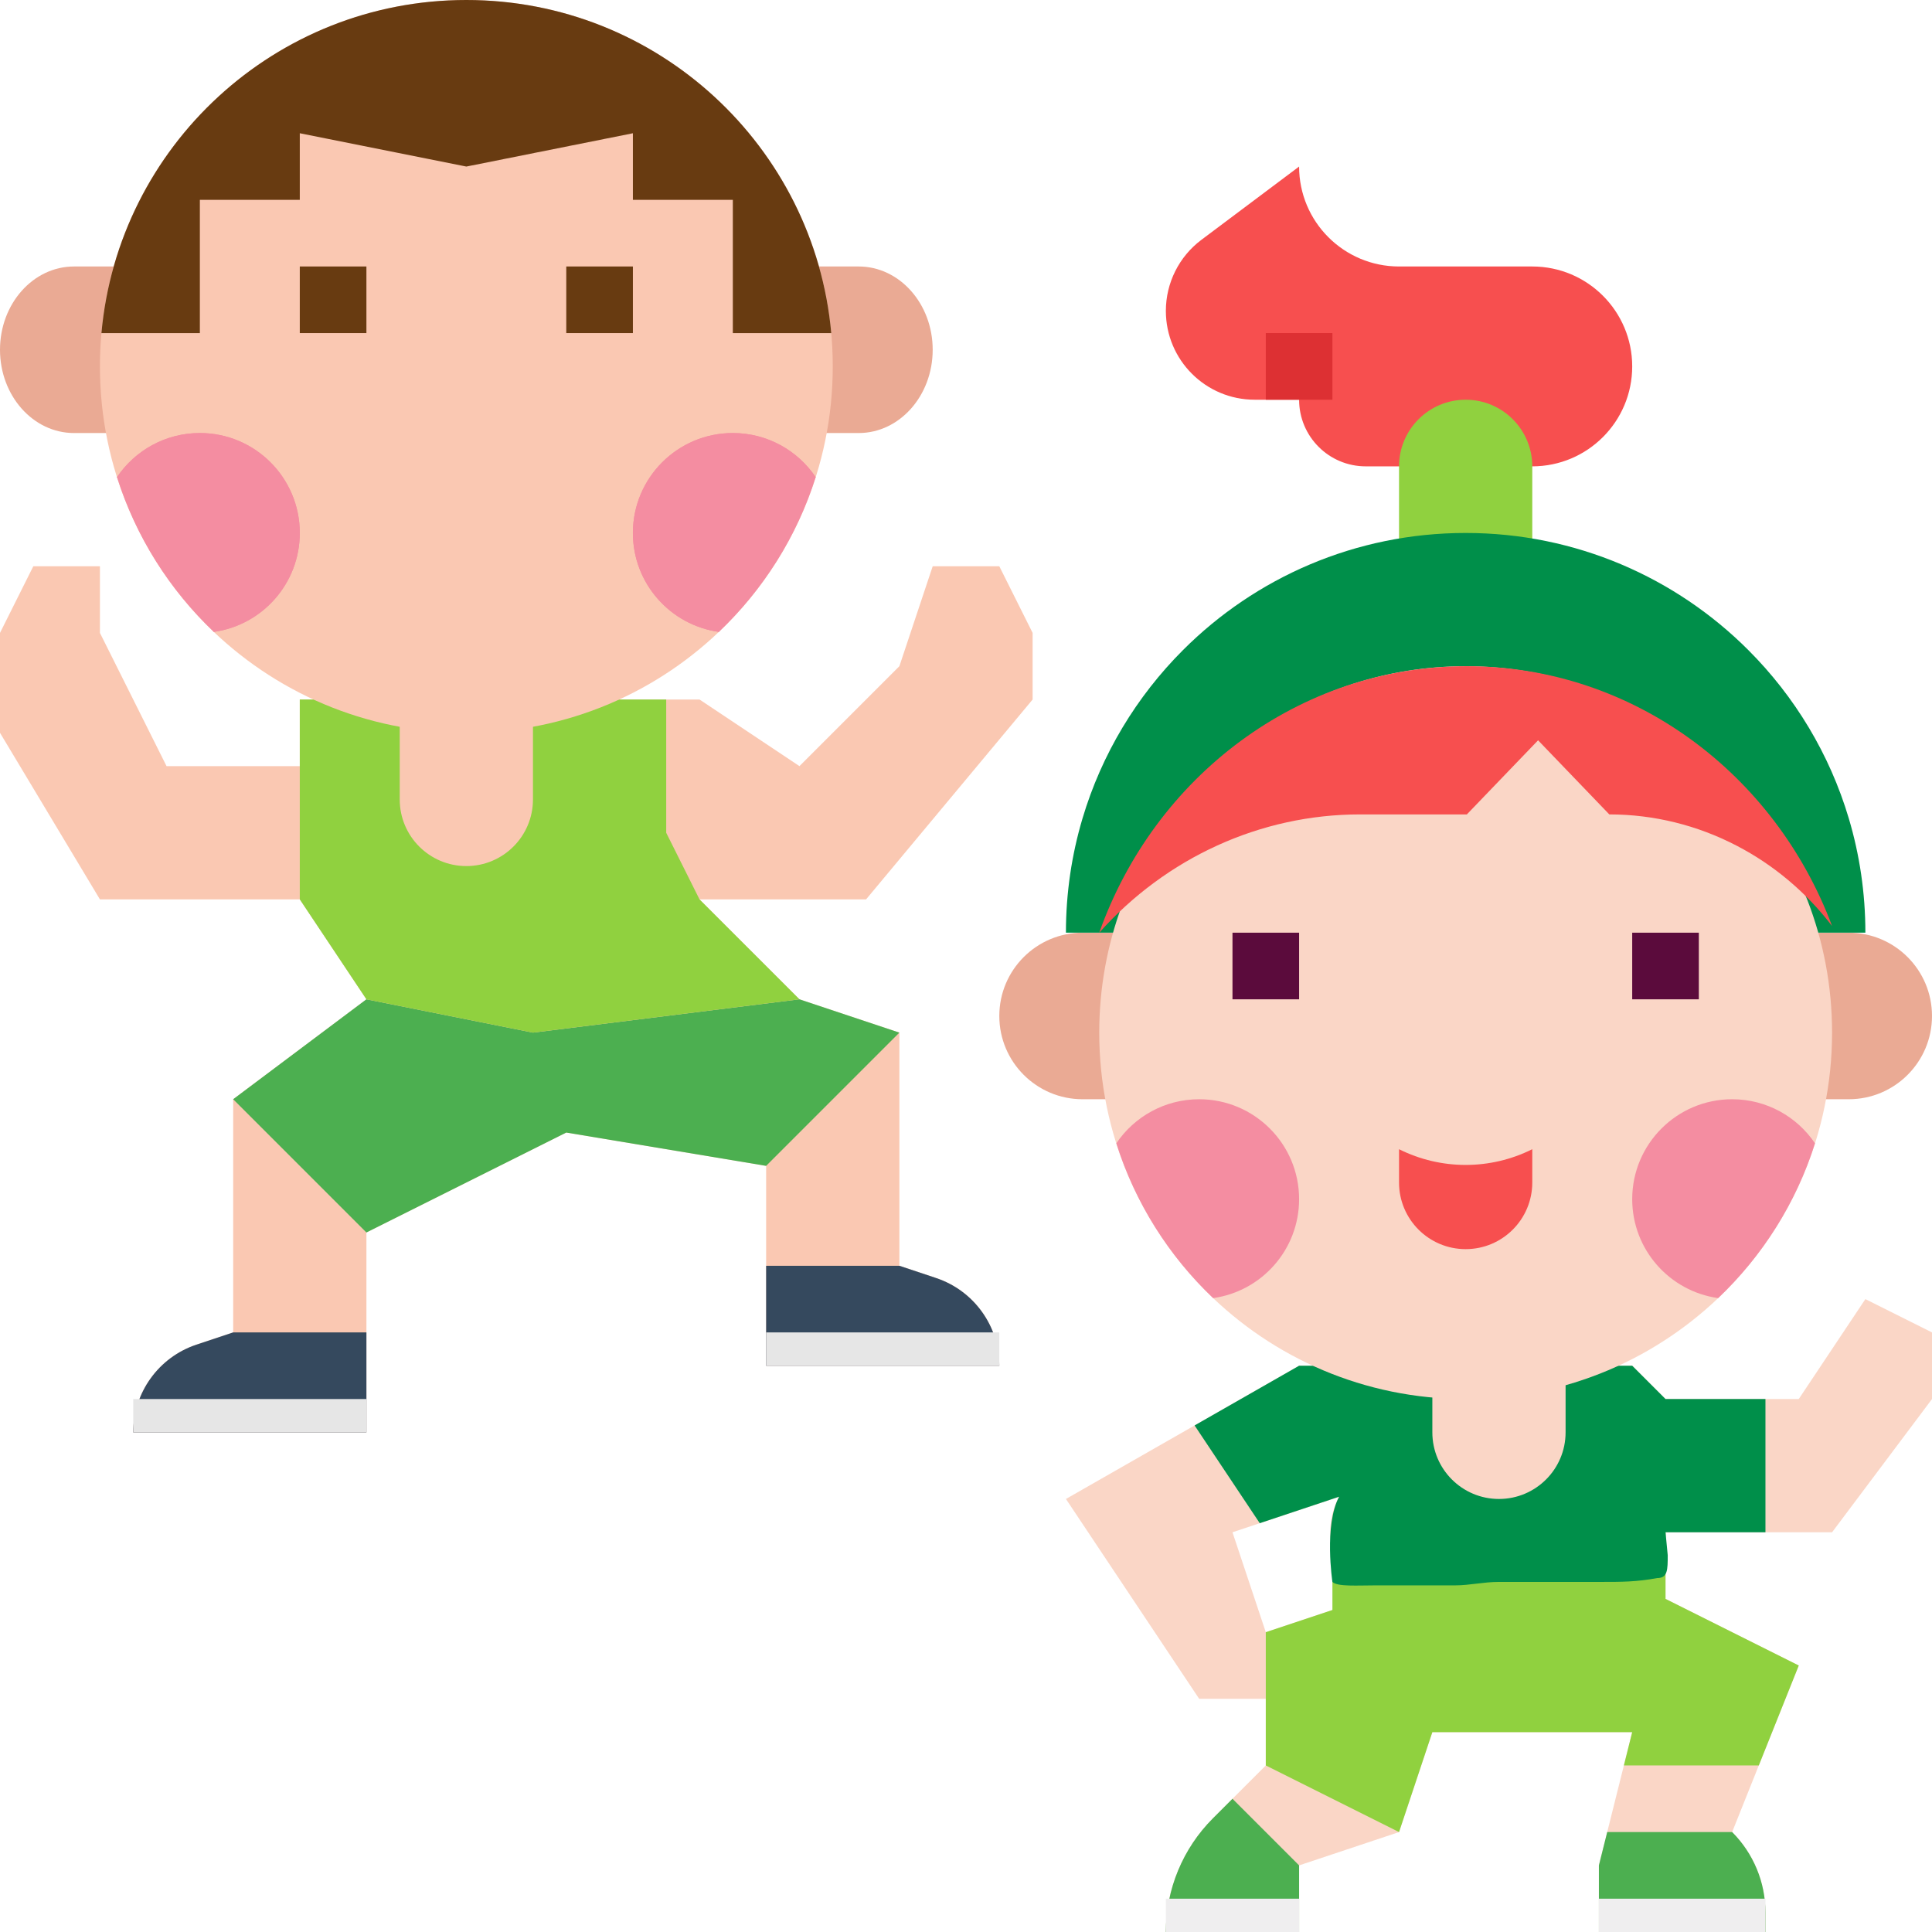 <?xml version="1.0" encoding="UTF-8"?> <svg xmlns="http://www.w3.org/2000/svg" width="464" height="464" viewBox="0 0 464 464" fill="none"> <path d="M368 112H368C381.255 112 392 101.255 392 88V88C392 74.745 381.255 64 368 64H336C322.745 64 312 53.255 312 40V40L288.533 57.6C283.161 61.629 280 67.952 280 74.667V74.667C280 86.449 289.551 96 301.333 96H312V96C312 104.837 319.163 112 328 112H336" fill="#F74F4F"></path> <path d="M448 312L432 336H424H400L392 328H312L256 360L288 408H304V424L291.314 436.687C284.07 443.93 280 453.755 280 464H312V448L336 440L344 416H392L384 448V464H424V459.313C424 452.07 421.122 445.122 416 440L432 400L400 384V368H440L464 336V320L448 312ZM304 392L296 368L302.55 365.82L321.61 359.46C317.94 366.29 318.99 374.99 324.75 380.75C325.94 381.94 327.26 382.96 328.67 383.78L304 392Z" fill="#FAD6C6"></path> <path d="M72 168V184H40L24 152V136H8L0 152V176L24 216H72L88 240L56 264V320L47.179 322.94C38.114 325.962 32 334.445 32 344V344H88V296L136 272L184 280V328H240V328C240 318.445 233.886 309.962 224.821 306.94L216 304V248L192 240L168 216H208L248 168V152L240 136H224L216 160L192 184L168 168H152H72Z" fill="#FAC8B2"></path> <path d="M47.179 322.94C38.114 325.962 32 334.445 32 344H88V320H56L47.179 322.94Z" fill="#35495E"></path> <path d="M184 328H240C240 318.445 233.886 309.962 224.821 306.94L216 304H184V328Z" fill="#35495E"></path> <path d="M88 240L56 264L88 296L136 272L184 280L216 248L192 240L128 248L88 240Z" fill="#4CAF50"></path> <path d="M160 168H152H128V192C128 200.836 120.837 208 112 208C103.163 208 96 200.836 96 192V168H72V184V216L88 240L128 248L192 240L168 216L160 200V168Z" fill="#90D13F"></path> <path d="M32 336H88V344H32V336Z" fill="#E6E6E6"></path> <path d="M184 320H240V328H184V320Z" fill="#E6E6E6"></path> <path d="M368 144V112C368 103.163 360.837 96 352 96H352C343.163 96 336 103.163 336 112V144H368Z" fill="#90D13F"></path> <path d="M304 80H320V96H304V80Z" fill="#DD3033"></path> <path d="M360 360C368.837 360 376 352.836 376 344V328H344V344C344 352.836 351.163 360 360 360Z" fill="#FAD6C6"></path> <path d="M384 448V464H424V459.313C424 452.07 421.122 445.122 416 440H386L384 448Z" fill="#4CAF50"></path> <path d="M291.314 436.687C284.07 443.93 280 453.755 280 464H312V448L296 432L291.314 436.687Z" fill="#4CAF50"></path> <path d="M400 384V372.266V368H320V386.669L304 392V408V424L336 440L344 416H392L390 424H422.4L432 400L400 384Z" fill="#90D13F"></path> <path d="M400 336L392 328H376V344C376 352.836 368.837 360 360 360C351.163 360 344 352.836 344 344V328H312L286.901 342.342L302.55 365.82L321.61 359.46C317.94 366.29 320 379.92 320 379.92C321.19 381.11 326 380.75 330.5 380.75C335 380.75 336.09 380.75 339.5 380.75C343.23 380.75 346 380.75 349.5 380.75C353 380.75 356.25 379.92 360 379.92C363.75 379.92 368.5 379.92 372.5 379.92C376.5 379.92 380.77 379.92 384.5 379.92C389.51 379.92 393 379.92 398 379C400.53 379 400.53 377 400.53 373.5L400 368H400.53H424V336H400Z" fill="#008F4A"></path> <path d="M280 456H312V464H280V456Z" fill="#EFEEEF"></path> <path d="M384 456H424V464H384V456Z" fill="#EFEEEF"></path> <path d="M280 264H260C248.954 264 240 255.046 240 244V244C240 232.954 248.954 224 260 224H280V264Z" fill="#EAAA94"></path> <path d="M424 224H444C455.046 224 464 232.954 464 244V244C464 255.046 455.046 264 444 264H424V224Z" fill="#EAAA94"></path> <path d="M256 224C256 214.46 257.39 205.25 259.98 196.56C264.59 181.08 272.99 167.24 284.12 156.12C301.49 138.74 325.49 128 352 128C378.51 128 402.51 138.74 419.88 156.12C431.01 167.24 439.41 181.08 444.02 196.56C446.61 205.25 448 214.46 448 224H256Z" fill="#008F4A"></path> <path d="M434.05 216.11C434.04 216.1 434.04 216.1 434.04 216.1C421.26 183.27 389.35 160 352 160C314.11 160 281.81 183.95 269.42 217.54C265.91 227.03 264 237.29 264 248C264 296.6 303.4 336 352 336C400.6 336 440 296.6 440 248C440 236.75 437.89 226 434.05 216.11V216.11Z" fill="#FAD6C6"></path> <path d="M312 288C312 300.11 303.02 310.13 291.35 311.76C280.72 301.65 272.62 288.91 268.1 274.59C272.41 268.2 279.72 264 288 264C301.25 264 312 274.75 312 288Z" fill="#F48DA1"></path> <path d="M435.9 274.59C431.38 288.91 423.28 301.65 412.65 311.76C400.98 310.13 392 300.11 392 288C392 274.75 402.75 264 416 264C424.28 264 431.59 268.2 435.9 274.59Z" fill="#F48DA1"></path> <path d="M440 222.398C433.735 214.212 425.888 207.672 417.099 203.112C407.723 198.229 397.267 195.593 386.501 195.593L369.395 177.796L352.289 195.593H326.63C302.724 195.593 280.069 205.992 264 224C277.247 186.639 311.779 160 352.289 160C392.221 160 426.337 185.882 440 222.398V222.398Z" fill="#F74F4F"></path> <path d="M392 224H408V240H392V224Z" fill="#5B0B3C"></path> <path d="M296 224H312V240H296V224Z" fill="#5B0B3C"></path> <path d="M368 276C357.928 281.036 346.072 281.036 336 276H336V284C336 292.837 343.163 300 352 300H352C360.837 300 368 292.837 368 284V276Z" fill="#F74F4F"></path> <path d="M192 64H206.222C216.041 64 224 72.954 224 84V84C224 95.046 216.041 104 206.222 104H192V64Z" fill="#EAAA94"></path> <path d="M32 64H17.778C7.959 64 0 72.954 0 84V84C0 95.046 7.959 104 17.778 104H32V64Z" fill="#EAAA94"></path> <path d="M112 176C160.601 176 200 136.601 200 88C200 39.399 160.601 0 112 0C63.399 0 24 39.399 24 88C24 136.601 63.399 176 112 176Z" fill="#FAC8B2"></path> <path d="M72 128C72 140.11 63.02 150.13 51.35 151.76C40.72 141.65 32.62 128.91 28.1 114.59C32.41 108.2 39.72 104 48 104C61.25 104 72 114.75 72 128Z" fill="#F48DA1"></path> <path d="M195.9 114.59C191.38 128.91 183.28 141.65 172.65 151.76C160.98 150.13 152 140.11 152 128C152 114.75 162.75 104 176 104C184.28 104 191.59 108.2 195.9 114.59Z" fill="#F48DA1"></path> <path d="M176 80V48H152V32L112 40L72 32V48H48V80H24.36C28.4 35.15 66.1 0 112 0C157.9 0 195.6 35.15 199.64 80H176Z" fill="#683B11"></path> <path d="M28.1 114.59C32.41 108.2 39.72 104 48 104C61.25 104 72 114.75 72 128C72 140.11 63.02 150.13 51.35 151.76" fill="#F48DA1"></path> <path d="M172.65 151.76C160.98 150.13 152 140.11 152 128C152 114.75 162.75 104 176 104C184.28 104 191.59 108.2 195.9 114.59" fill="#F48DA1"></path> <path d="M136 64H152V80H136V64Z" fill="#683B11"></path> <path d="M72 64H88V80H72V64Z" fill="#683B11"></path> </svg> 